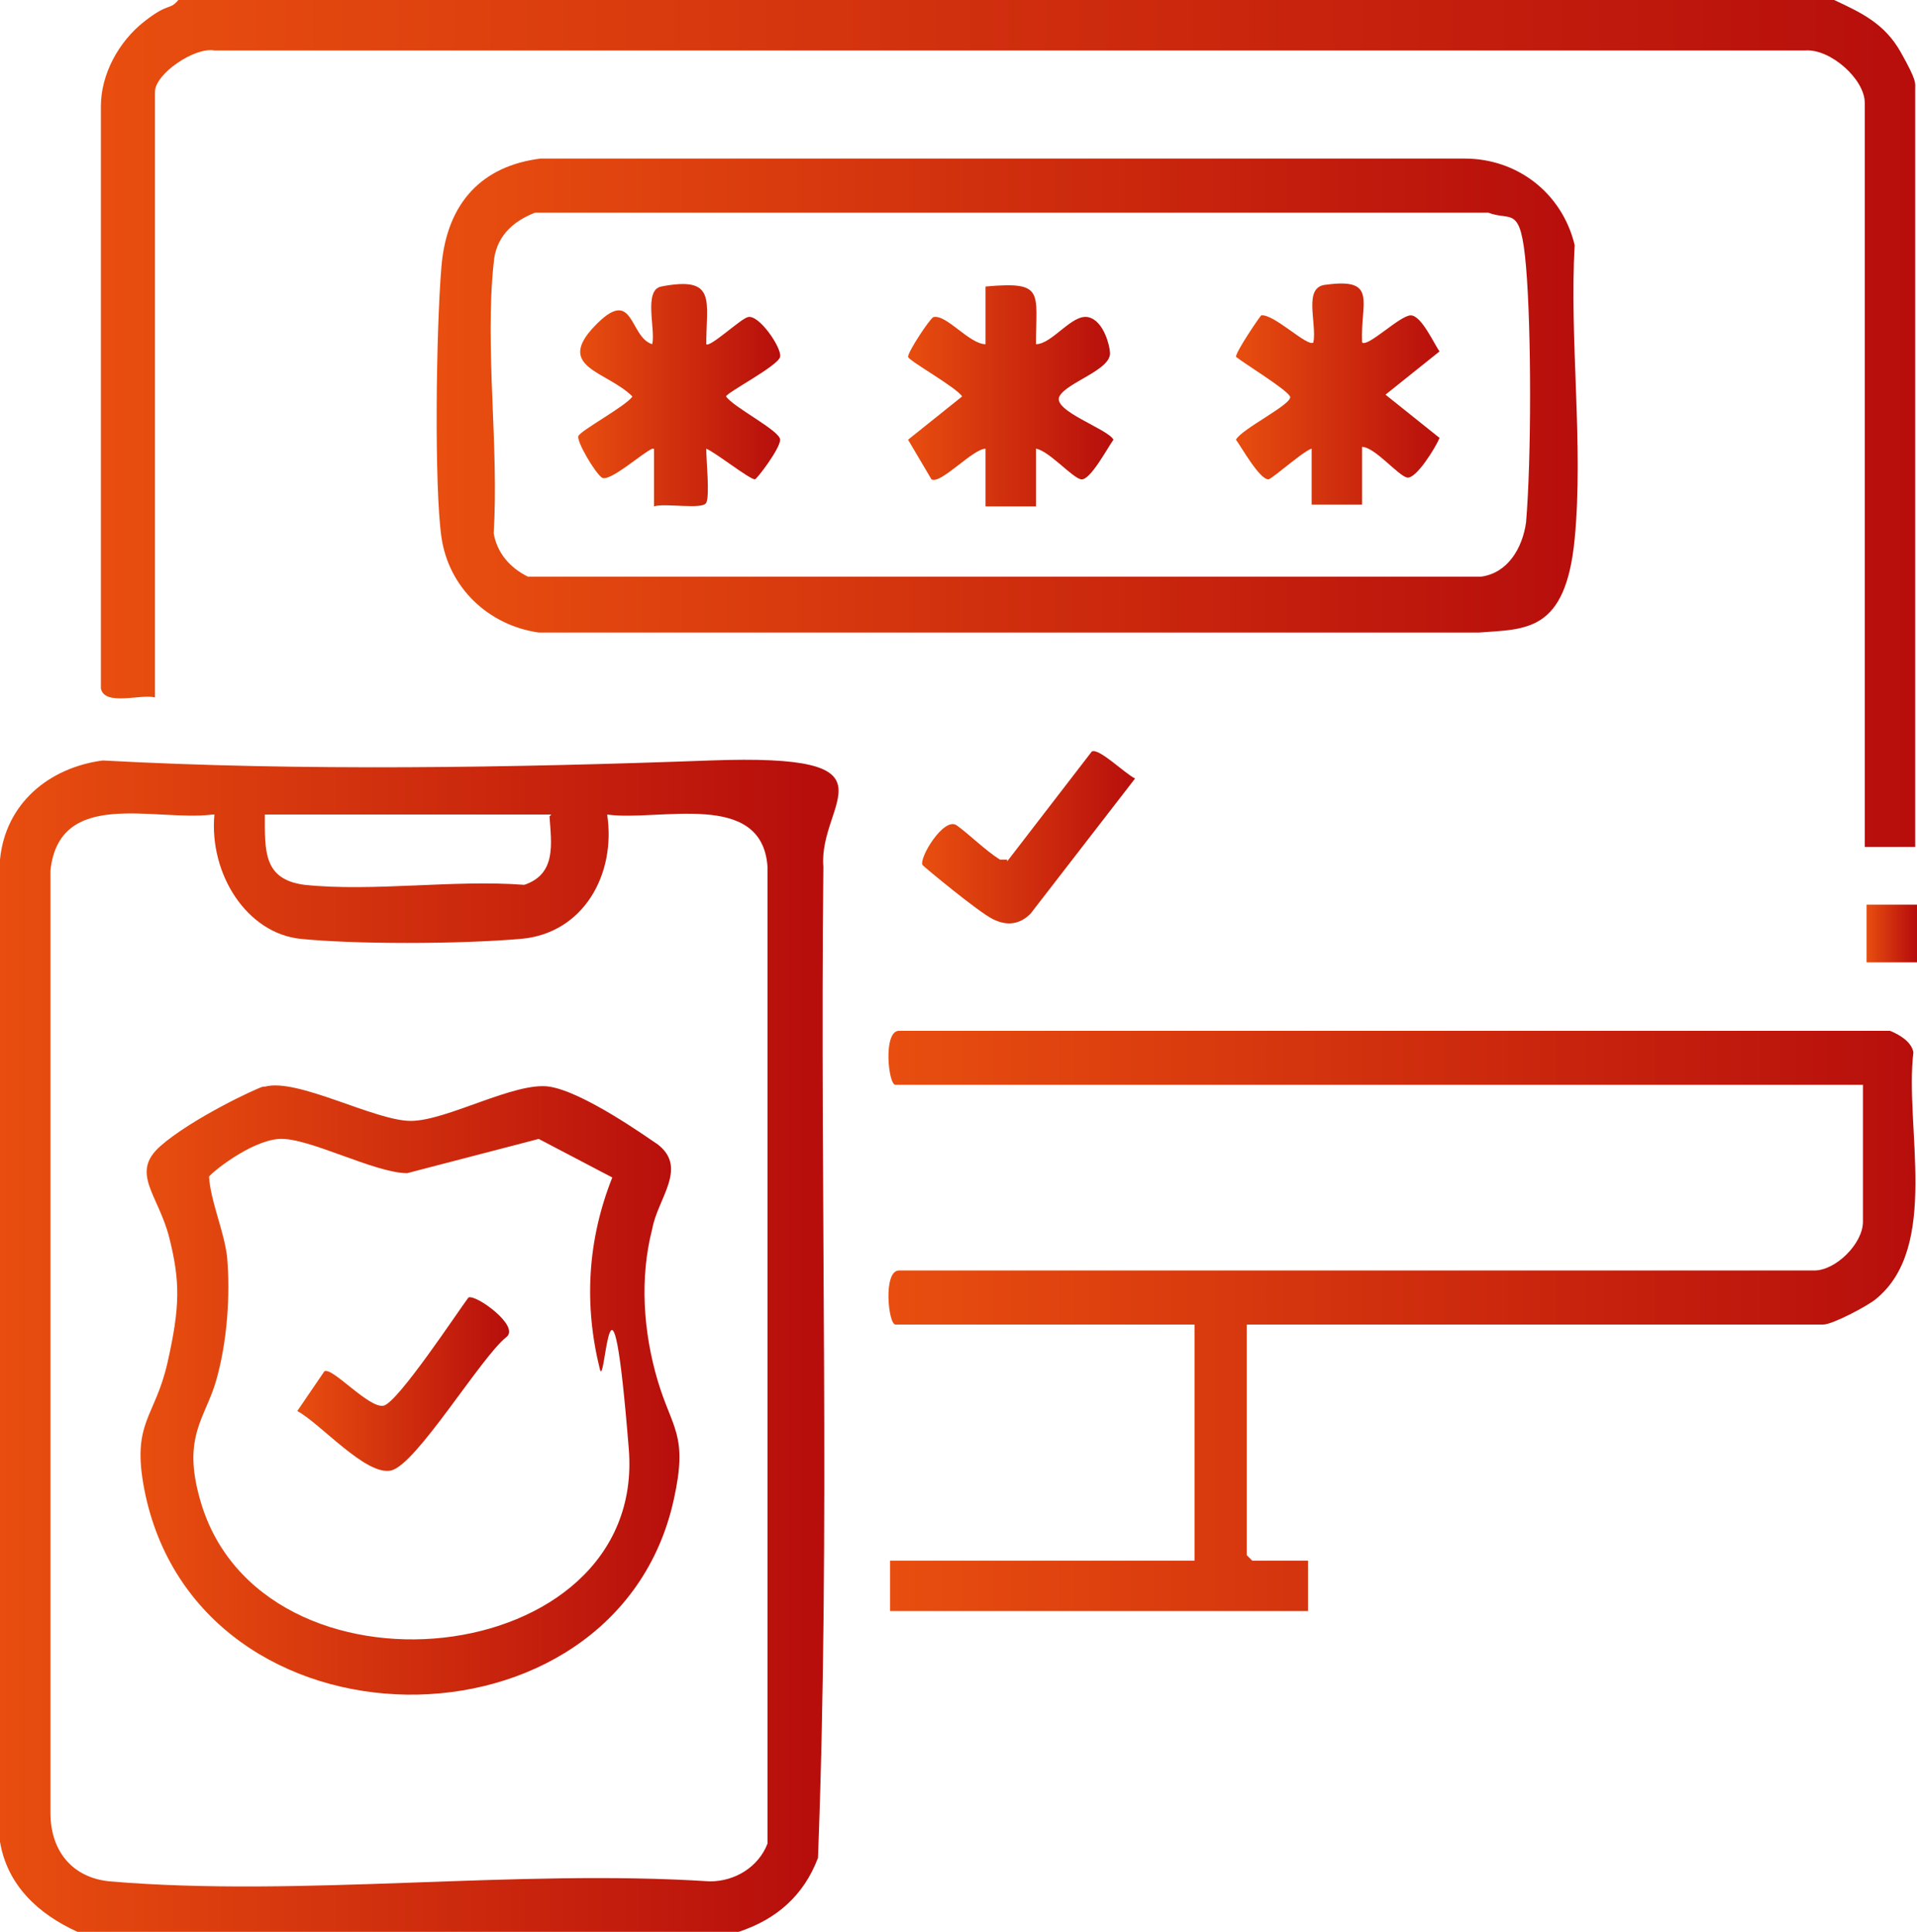 <?xml version="1.0" encoding="UTF-8"?><svg id="uuid-0a784481-f794-45ef-b84b-9b65bb767247" xmlns="http://www.w3.org/2000/svg" xmlns:xlink="http://www.w3.org/1999/xlink" viewBox="0 0 106.4 107.2"><defs><linearGradient id="uuid-372ebc29-54d1-4296-8102-4b55ded68b89" x1="0" y1="1042.68" x2="44.9" y2="1042.68" gradientTransform="translate(0 -968)" gradientUnits="userSpaceOnUse"><stop offset="0" stop-color="#e84e0f"/><stop offset="1" stop-color="#b70e0c"/></linearGradient><linearGradient id="uuid-e20d6ce7-f804-4538-800e-1ce7485bce4b" x1="5.6" y1="991.5" x2="106.3" y2="991.5" gradientTransform="translate(0 -968)" gradientUnits="userSpaceOnUse"><stop offset="0" stop-color="#e84e0f"/><stop offset="1" stop-color="#b70e0c"/></linearGradient><linearGradient id="uuid-51ceaced-f67f-4af6-bc0a-94dde0fe3b6f" x1="24.24" y1="989.95" x2="87.64" y2="989.95" gradientTransform="translate(0 -968)" gradientUnits="userSpaceOnUse"><stop offset="0" stop-color="#e84e0f"/><stop offset="1" stop-color="#b70e0c"/></linearGradient><linearGradient id="uuid-372844d7-cfa2-41d0-8c82-d49f5f736a75" x1="49.4" y1="1041.3" x2="106.4" y2="1041.3" gradientTransform="translate(0 -968)" gradientUnits="userSpaceOnUse"><stop offset="0" stop-color="#e84e0f"/><stop offset="1" stop-color="#b70e0c"/></linearGradient><linearGradient id="uuid-f6b551d1-825d-4610-a3c7-7c6282578188" x1="51.3" y1="1014.46" x2="63" y2="1014.46" gradientTransform="translate(0 -968)" gradientUnits="userSpaceOnUse"><stop offset="0" stop-color="#e84e0f"/><stop offset="1" stop-color="#b70e0c"/></linearGradient><linearGradient id="uuid-02a536b2-84e2-41c2-94fc-590ceedecbc2" x1="103.6" y1="1019.8" x2="106.3" y2="1019.8" gradientTransform="translate(0 -968)" gradientUnits="userSpaceOnUse"><stop offset="0" stop-color="#e84e0f"/><stop offset="1" stop-color="#b70e0c"/></linearGradient><linearGradient id="uuid-fda56310-cb70-45b3-bd95-5a37a3f17dc6" x1="7.8" y1="1045.14" x2="37.71" y2="1045.14" gradientTransform="translate(0 -968)" gradientUnits="userSpaceOnUse"><stop offset="0" stop-color="#e84e0f"/><stop offset="1" stop-color="#b70e0c"/></linearGradient><linearGradient id="uuid-55cd8498-bc5a-49c0-affd-40378a4a95b2" x1="32.09" y1="989.93" x2="43.29" y2="989.93" gradientTransform="translate(0 -968)" gradientUnits="userSpaceOnUse"><stop offset="0" stop-color="#e84e0f"/><stop offset="1" stop-color="#b70e0c"/></linearGradient><linearGradient id="uuid-7ae08a49-7298-4c94-9a20-5c55e018cc66" x1="68.6" y1="989.87" x2="80" y2="989.87" gradientTransform="translate(0 -968)" gradientUnits="userSpaceOnUse"><stop offset="0" stop-color="#e84e0f"/><stop offset="1" stop-color="#b70e0c"/></linearGradient><linearGradient id="uuid-0b9c062a-99f3-424b-9ea3-10ad9b8eaec6" x1="50.3" y1="989.97" x2="61.7" y2="989.97" gradientTransform="translate(0 -968)" gradientUnits="userSpaceOnUse"><stop offset="0" stop-color="#e84e0f"/><stop offset="1" stop-color="#b70e0c"/></linearGradient><linearGradient id="uuid-d61f83b6-6af8-4114-8722-32ba72b04621" x1="16.5" y1="1044.8" x2="28.2" y2="1044.8" gradientTransform="translate(0 -968)" gradientUnits="userSpaceOnUse"><stop offset="0" stop-color="#e84e0f"/><stop offset="1" stop-color="#b70e0c"/></linearGradient></defs><path d="M40.9,107.2H4.3c-2.2-1-3.9-2.6-4.3-5v-54.5c.3-3.1,2.7-5.1,5.7-5.5,11,.6,22.8.4,33.7,0s6,2.3,6.3,5.9c-.2,18.3.4,36.8-.3,55-.8,2.1-2.3,3.4-4.4,4.1h-.1ZM11.8,45.2c-3.2.4-8.5-1.5-9,3.1v52.3c0,2.1,1.2,3.6,3.3,3.8,10.6.9,22.5-.7,33.3,0,1.4,0,2.7-.8,3.2-2.1v-54.2c-.3-4.3-6-2.5-8.9-2.9.5,3.3-1.3,6.6-4.8,6.9s-9.2.3-12.2,0-5.1-3.6-4.8-6.9h-.1ZM30.6,45.2h-15.9c0,2-.1,3.6,2.2,3.9,3.8.4,8.3-.3,12.2,0,1.8-.6,1.5-2.3,1.4-3.8h0l.1-.1Z" style="fill:url(#uuid-372ebc29-54d1-4296-8102-4b55ded68b89);"/><path d="M101.8,0c1.5.7,2.8,1.3,3.7,2.9s.8,1.7.8,2v42.1h-2.8V5.7c0-1.3-1.9-3-3.3-2.9H11.9c-1.1-.2-3.3,1.3-3.3,2.3v33.6c-.8-.2-2.8.5-3-.5V5.9c0-1.8,1-3.6,2.4-4.7S9.4.6,9.9,0h92-.1Z" style="fill:url(#uuid-e20d6ce7-f804-4538-800e-1ce7485bce4b);"/><path d="M29.9,8.8h51.4c2.9,0,5.4,1.9,6.1,4.8-.3,5.2.5,11.1,0,16.3-.5,5.2-2.7,5-5.3,5.2H29.9c-2.8-.4-5-2.5-5.4-5.3s-.3-11.4,0-15,2.3-5.6,5.5-6c0,0-.1,0-.1,0ZM29.7,11.8c-1.3.5-2.2,1.4-2.3,2.8-.5,4.7.3,10.2,0,15,.2,1.1.9,1.9,1.9,2.4h52.9c1.5-.2,2.3-1.6,2.5-3,.3-3.5.3-10.7,0-14.2s-.8-2.5-2.1-3c0,0-52.9,0-52.9,0Z" style="fill:url(#uuid-51ceaced-f67f-4af6-bc0a-94dde0fe3b6f);"/><path d="M69.2,73.5v12.8l.3.3h3.1v2.8h-23.2v-2.8h16.9v-13.1h-16.6c-.4,0-.7-3,.2-3h50.8c1.2,0,2.7-1.5,2.7-2.7v-7.6h-53.7c-.4,0-.7-3,.2-3h55c.5.2,1.2.6,1.3,1.2-.5,4.1,1.5,10.8-2.1,13.7-.5.4-2.4,1.4-2.9,1.4h-32.1.1Z" style="fill:url(#uuid-372844d7-cfa2-41d0-8c82-d49f5f736a75);"/><path d="M55.9,47.8l4.7-6.1c.4-.2,1.8,1.2,2.4,1.5l-5.8,7.5c-.6.6-1.3.7-2.1.3s-3.7-2.8-3.9-3c-.2-.4,1.2-2.7,1.9-2.2s1.6,1.4,2.4,1.9h.4v.1Z" style="fill:url(#uuid-f6b551d1-825d-4610-a3c7-7c6282578188);"/><rect x="103.6" y="50.2" width="2.8" height="3.2" style="fill:url(#uuid-02a536b2-84e2-41c2-94fc-590ceedecbc2);"/><path d="M14.7,60.3c1.8-.5,6.1,1.9,8.1,1.9s5.8-2.2,7.7-1.9,5.4,2.8,6,3.2c1.7,1.3,0,3-.3,4.7-.7,2.7-.5,5.7.3,8.4s1.7,3,.9,6.6c-3.2,14.6-26.5,14.5-29.4-.6-.7-3.7.6-3.9,1.3-7s.7-4.5.1-6.9-2.2-3.6-.5-5.1,5.3-3.2,5.7-3.3h.1ZM34.1,65.4l-4.2-2.2-7.3,1.9c-1.8,0-5.5-2-7.1-1.9s-3.8,1.9-3.9,2.1c.1,1.4.8,2.9,1,4.4.2,2.2,0,4.8-.6,6.9s-1.9,3.1-.9,6.6c3.3,11.8,24.8,9.6,23.8-2.8s-1.3-3.3-1.6-4.4c-.9-3.6-.7-7.2.7-10.7h0l.1.1Z" style="fill:url(#uuid-fda56310-cb70-45b3-bd95-5a37a3f17dc6);"/><path d="M36.2,24.9c-.5.2-2.4,1.9-2.8,1.6s-1.4-2-1.3-2.3,2.7-1.7,3-2.2c-1.4-1.4-4.3-1.6-2.1-3.9s1.9.6,3.2,1c.2-.8-.5-3,.5-3.2,3.1-.6,2.5.8,2.5,3.2.2.2,1.9-1.4,2.3-1.5.6-.2,1.9,1.7,1.8,2.2s-3,2-3,2.2c.4.6,3,1.9,3,2.4s-1.3,2.2-1.4,2.2c-.3,0-2.2-1.5-2.7-1.7,0,.7.2,2.6,0,3s-2.3,0-2.9.2v-3.2h-.1Z" style="fill:url(#uuid-55cd8498-bc5a-49c0-affd-40378a4a95b2);"/><path d="M72.9,24.9c-.2-.2-2.3,1.7-2.5,1.7-.5,0-1.5-1.8-1.8-2.2.3-.6,3.2-2,3-2.4s-2.5-1.8-3-2.2c0-.3,1.3-2.2,1.4-2.3.7-.1,2.6,1.8,2.9,1.5.2-1.1-.6-3.1.7-3.2,2.9-.4,1.9,1,2,3.2.3.3,2.1-1.5,2.7-1.5s1.3,1.6,1.6,2l-3,2.4,3,2.4c-.2.5-1.3,2.3-1.8,2.2s-1.8-1.7-2.5-1.7v3.2h-2.8v-3.2h.1v.1Z" style="fill:url(#uuid-7ae08a49-7298-4c94-9a20-5c55e018cc66);"/><path d="M54.7,15.9c3.3-.3,2.8.3,2.8,3.2.9,0,2-1.7,2.9-1.5s1.2,1.7,1.2,1.9c.2,1-2.4,1.7-2.8,2.5s2.7,1.8,3,2.4c-.3.4-1.3,2.3-1.8,2.2s-1.8-1.6-2.5-1.7v3.2h-2.8v-3.2c-.7,0-2.5,2-3,1.7l-1.3-2.2,3-2.4c-.3-.5-3-2-3-2.2,0-.3,1.2-2.1,1.4-2.2.7-.2,2,1.5,2.9,1.5,0,0,0-3.2,0-3.2Z" style="fill:url(#uuid-0b9c062a-99f3-424b-9ea3-10ad9b8eaec6);"/><path d="M18,76.1c.4-.3,2.5,2.1,3.3,1.9s4.1-5.2,4.7-6c.4-.2,2.9,1.6,2.1,2.2-1.4,1.1-5,7.1-6.4,7.4s-3.9-2.6-5.2-3.3l1.5-2.2Z" style="fill:url(#uuid-d61f83b6-6af8-4114-8722-32ba72b04621);"/></svg>